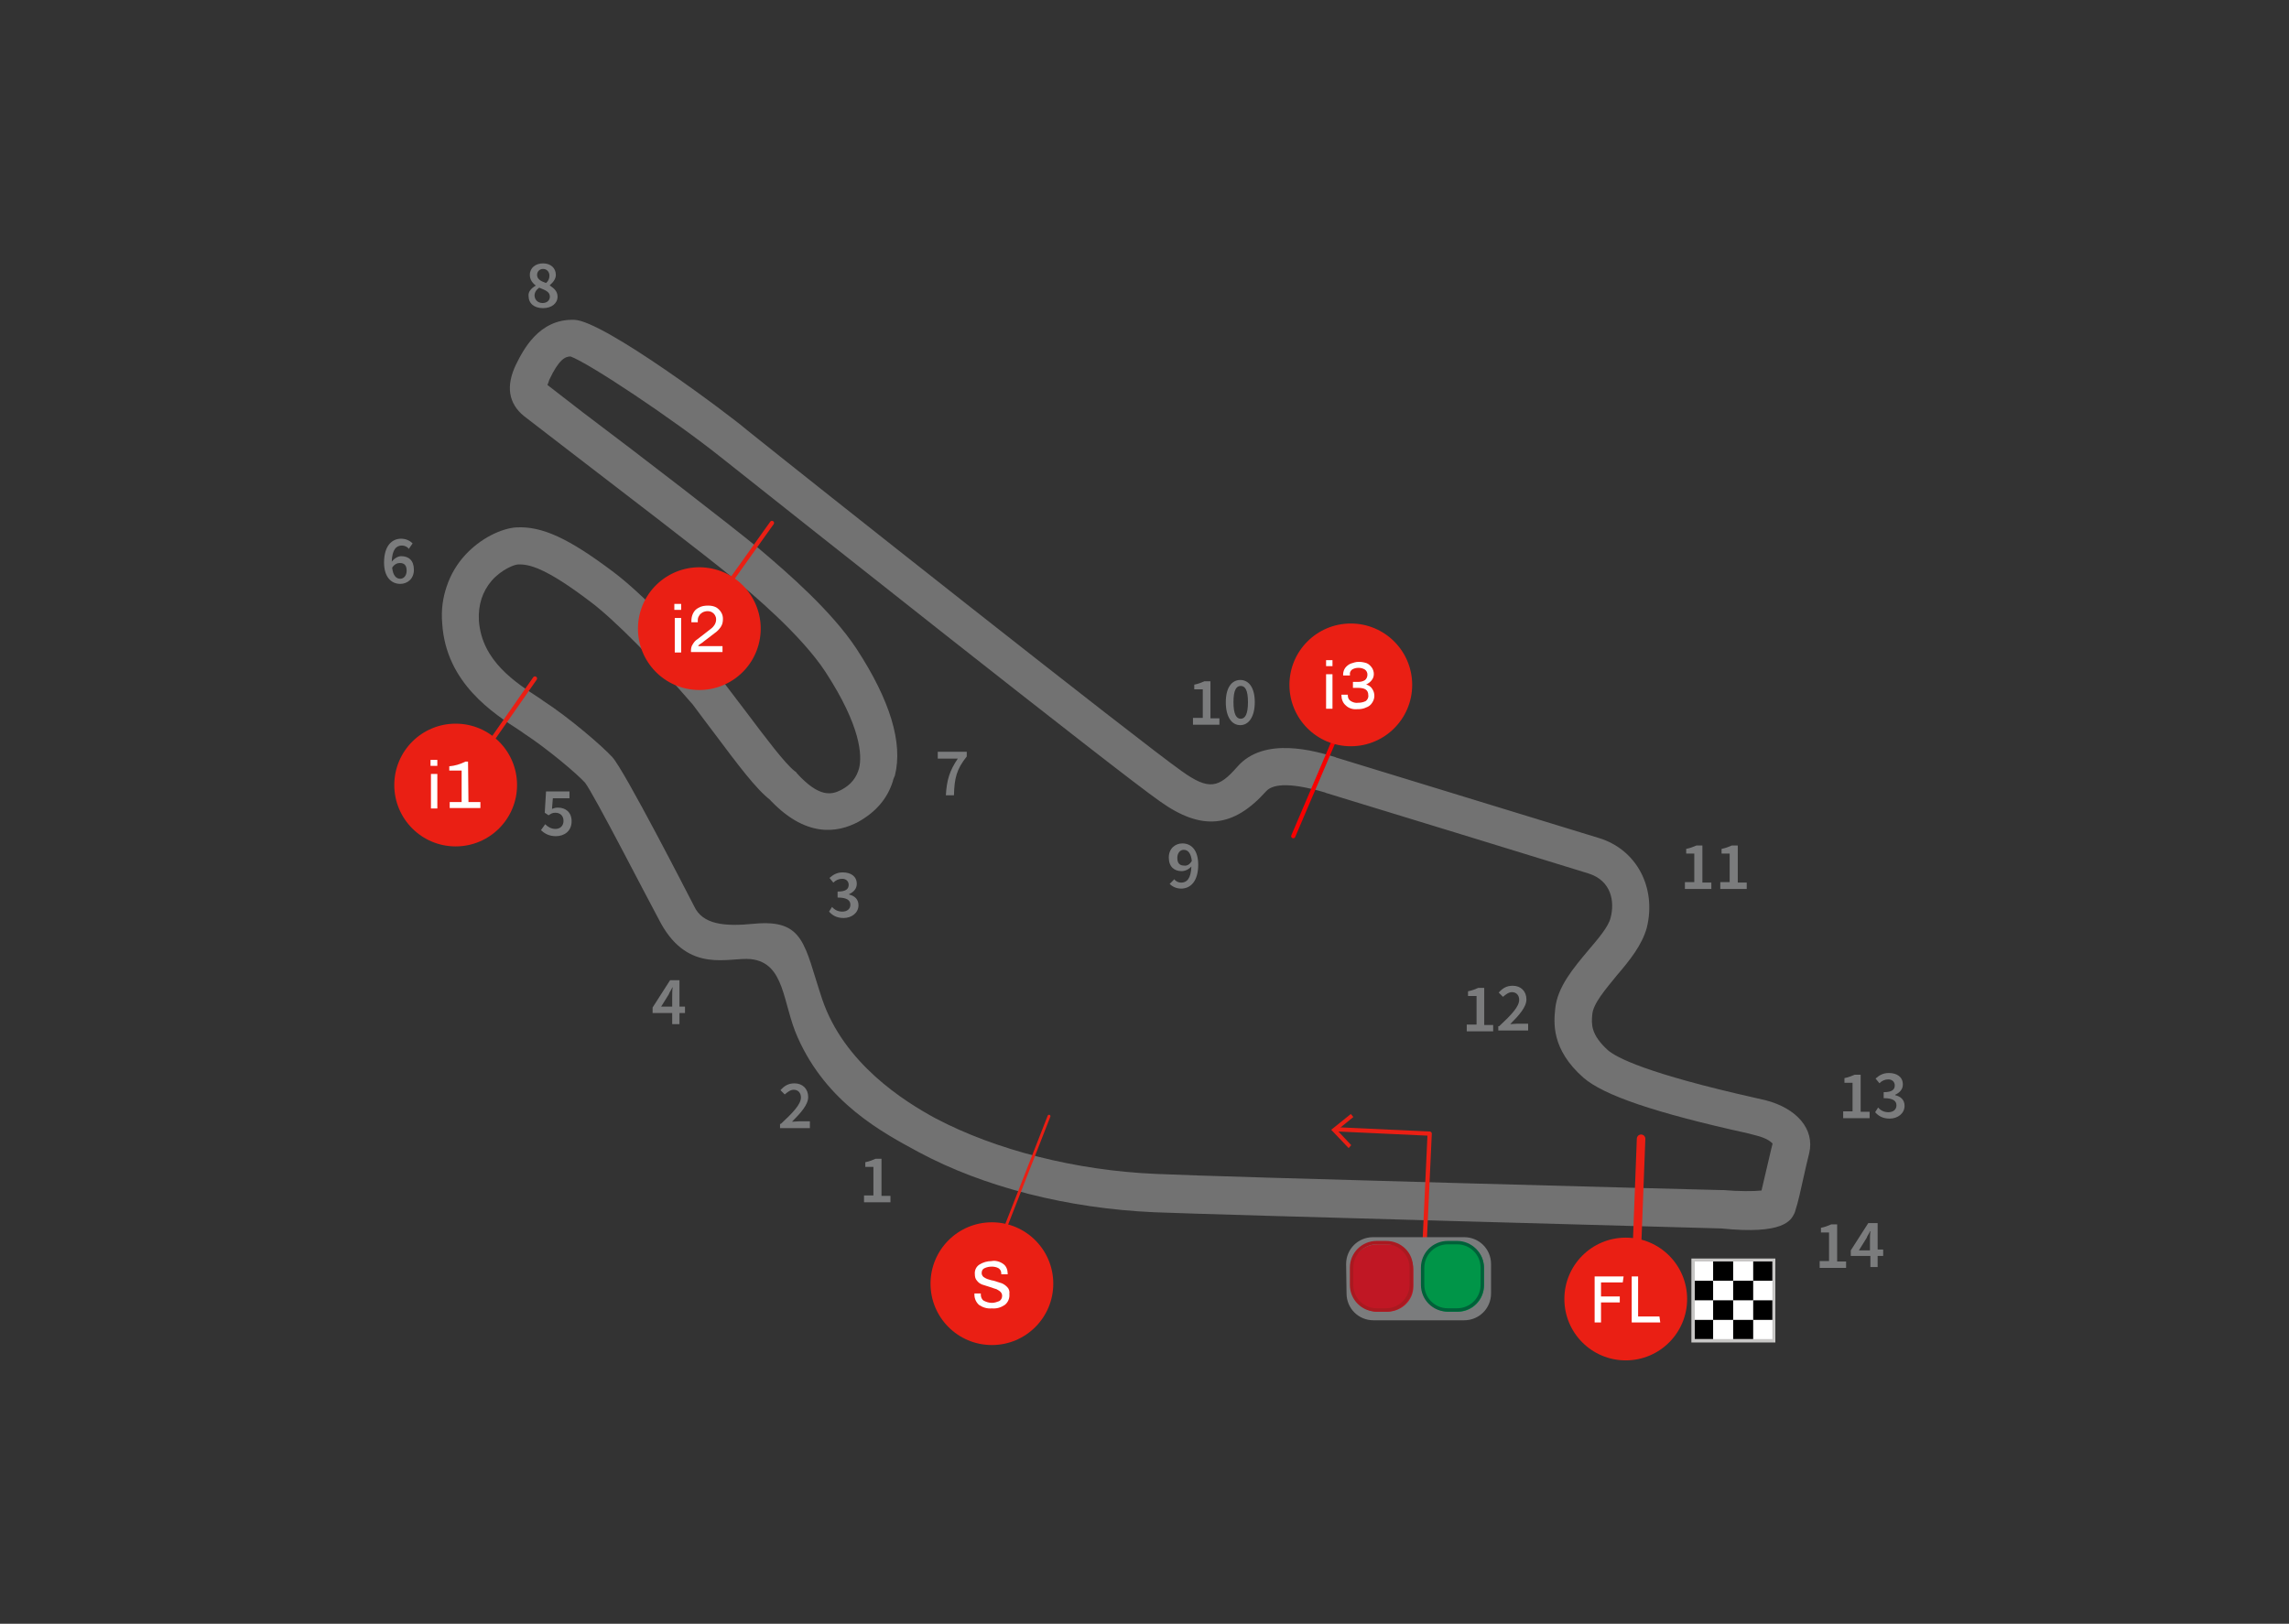 <?xml version="1.0" encoding="UTF-8"?> <!-- Generator: Adobe Illustrator 22.1.0, SVG Export Plug-In . SVG Version: 6.00 Build 0) --> <svg xmlns="http://www.w3.org/2000/svg" xmlns:xlink="http://www.w3.org/1999/xlink" id="Livello_1" x="0px" y="0px" viewBox="0 0 537 381" style="enable-background:new 0 0 537 381;" xml:space="preserve"><rect x="0" y="0" width="537" height="381" fill="#333333" stroke="none"/> <style type="text/css"> .st0{fill:#727272;} .st1{fill:#7B7C7D;} .st2{fill:#C7C6C5;} .st3{fill:#FFFFFF;} .st4{clip-path:url(#SVGID_2_);} .st5{fill:none;stroke:#F80000;stroke-width:0.99;stroke-linecap:round;stroke-miterlimit:10;} .st6{fill:#EA1F14;} .st7{fill:none;stroke:#EA1F14;stroke-width:0.99;stroke-linecap:round;stroke-miterlimit:10;} .st8{fill:none;stroke:#EA1F14;stroke-width:2;stroke-linecap:round;stroke-miterlimit:10;} .st9{fill:none;stroke:#EA1F14;stroke-width:0.668;stroke-linecap:round;stroke-miterlimit:10;} .st10{fill:none;stroke:#EA1F14;stroke-linecap:round;stroke-linejoin:round;stroke-miterlimit:10;} .st11{fill:#C01724;} .st12{fill:#AA1920;} .st13{fill:#009548;} .st14{fill:#006139;} </style> <g id="LeMans_1_" transform="translate(21, 0)"> <g id="trazado_1_" transform="translate(6.048, 5.544)"> <path id="Shape_61_" class="st0" d="M107.7,69.5c-8.4-0.3-12.1,7.3-13.7,10.5c-2.4,5-1.8,9.1,1.9,12.1l8.7,6.7 c12.2,9.4,35,26.8,40.7,31.6c3.9,3.2,15.6,13,21.3,21.7c8.4,12.9,8.6,19.7,7.9,22.6c-0.6,2.2-1.9,3.9-4.2,5.1s-5.2,1.8-10.4-3.9 l-0.2-0.3l-0.3-0.2c-2.4-1.9-6.8-7.8-11.4-13.9l-5.4-7.1l-0.1-0.1c-9.1-10.6-19.6-21.1-25.6-25.6c-10.6-8-16.8-10.8-22.8-10.5 c-3.3,0.2-8.4,2.4-12.3,6.8c-1.5,1.7-3.1,4.1-4.1,7.2c-0.8,2.4-1.3,5.2-1,8.6c0.9,13.9,11.9,21,18.4,25.2l0.7,0.5 c5.8,3.8,12.6,9.6,14.4,11.6c2.1,2.7,14.8,27.5,17.8,33c6.6,11.9,16,7.9,21.1,8.4c8.1,0.9,7.4,10.4,11,18.4 c6.8,15.3,19.7,22.2,28.4,26.9c15.3,8.2,34.9,13.2,55.3,14.1c14.3,0.6,130.9,3.7,133,3.8c14.6,1.5,16.3-1.9,17.1-3.5 c0.1-0.2,0.2-0.5,0.3-0.9c0.5-1.4,1.1-4.1,2.5-10.4l0.7-2.9c1.3-5.6-2.9-10.5-10.3-12.4l-2.2-0.5c-25.8-5.8-32.7-9.5-34.7-11.2 c-4.1-3.7-3.9-6.2-3.7-8.4c0.2-2.6,3.2-6,5.7-9.1c3-3.5,6-7.2,7.1-11.3c2.3-9.4-2.4-18.3-11.2-21c-2.9-0.9-55.8-17.1-61.7-18.9 l-0.2-0.1c-4.6-1.4-16.7-5-23,2.3c-4.3,4.9-6.6,5.6-13,1c-9.7-6.8-88.8-69.4-102.2-80.2C144.3,92,114.6,69.7,107.7,69.5z M142.4,102c13.6,10.8,92.9,73.7,102.7,80.5c9.8,7,17.2,6.2,24.9-2.4c1.3-1.4,4.6-2.4,13.8,0.3l0.2,0.1c5.9,1.8,58.8,18,61.6,18.9 c5.4,1.7,6.2,6.6,5.2,10.4c-0.5,2.1-2.9,4.9-5.2,7.6c-3.5,4.2-7.3,8.6-7.8,13.8c-0.3,3.1-1,9.4,6.6,16.1 c4.7,4.1,16.5,8.2,38.7,13.1l1.9,0.5c2.4,0.6,3.5,1.5,3.8,1.9c-0.1,0.3-0.7,2.9-0.7,2.9c-0.5,2.2-1.4,5.9-1.9,8.1 c-1.8,0.2-5.5,0.2-8.8-0.1h-0.2h-0.2c-1.1,0-118.7-3.1-132.9-3.8c-18.8-0.8-37.5-5.6-51.6-13c-7.4-4-21.6-12.9-26.7-28.1 c-4.2-12.6-4.1-18.7-15.9-17.6c-7,0.7-12.1,0.2-14.1-4.1c-1.3-2.5-16.3-31.8-19.2-35c-2.4-2.6-9.9-9.1-16.2-13.2l-0.7-0.5 c-5.8-3.8-13.7-8.8-14.4-18.3c-0.2-3.7,0.8-6.8,3-9.4c2.4-2.7,5.4-3.8,6.2-3.8c2.6-0.1,6.5,0.8,16.9,8.7 c5.4,4,15.4,14.1,24.1,24.2c0.1,0.2,5.1,6.8,5.1,6.8c5.4,7.2,9.7,13,13.1,15.6l-0.6-0.6c8.7,9.6,16.3,8.3,21.2,5.7 c4.1-2.3,6.8-5.4,8.1-9.5c0.1-0.5,0.3-0.9,0.5-1.4c1.9-7.6-1.1-17.6-9-29.7c-5.8-8.8-16-17.7-23-23.6 c-5.9-4.9-27.8-21.8-41.1-31.8l-8.4-6.5c0-0.1,0-0.2,0.1-0.3c0.1-0.2,0.2-0.6,0.3-0.9c2.3-4.9,3.8-5.5,5-5.5 C111,79.6,130.5,92.5,142.4,102z"></path> </g> <g id="textos_y_numeros_1_"> <path id="Shape_60_" class="st1" d="M181.6,280.5h2.3v-6.7H182v-1.1c1-0.2,1.7-0.5,2.4-0.8h1.4v8.7h2.1v1.5h-6.2V280.5z"></path> <path id="Shape_59_" class="st1" d="M162.2,263.7c2.9-2.7,4.7-4.6,4.7-6.2c0-1-0.6-1.8-1.7-1.8c-0.8,0-1.5,0.6-2.1,1.1l-1-1 c0.9-1,1.8-1.6,3.3-1.6c1.9,0,3.2,1.3,3.2,3.2c0,1.8-1.7,3.7-3.8,5.8c0.6,0,1.3-0.1,1.7-0.1h2.5v1.6h-7v-1H162.2z"></path> <path id="Shape_58_" class="st1" d="M139.7,237.7h-1.3v2.6h-1.7v-2.6h-4.6v-1.3l4.1-6.4h2.2v6.2h1.3V237.7z M136.7,236.2v-2.3 c0-0.6,0-1.5,0.1-2.2h-0.1c-0.2,0.6-0.6,1-0.8,1.6l-1.8,2.9H136.7z"></path> <path id="Shape_57_" class="st1" d="M106.9,193.4c0.6,0.6,1.4,1.1,2.4,1.1c1.1,0,1.9-0.7,1.9-1.9s-0.8-1.9-1.9-1.9 c-0.7,0-1,0.2-1.6,0.6l-0.9-0.6l0.3-5h5.5v1.6h-3.9l-0.2,2.5c0.5-0.2,0.8-0.3,1.4-0.3c1.7,0,3.2,1,3.2,3.2c0,2.3-1.7,3.5-3.7,3.5 c-1.7,0-2.7-0.7-3.5-1.4L106.9,193.4z"></path> <path id="Shape_56_" class="st1" d="M74.9,128.8c-0.3-0.5-1-0.8-1.6-0.8c-1.3,0-2.3,0.9-2.4,3.8c0.6-0.8,1.5-1.3,2.2-1.3 c1.8,0,3,1,3,3.2c0,2.1-1.5,3.3-3.2,3.3c-2.1,0-3.8-1.6-3.8-5c0-4,1.9-5.6,4-5.6c1.3,0,2.2,0.6,2.7,1.1L74.9,128.8z M74.4,133.9 c0-1.3-0.6-1.8-1.6-1.8c-0.6,0-1.3,0.3-1.8,1.1c0.2,1.8,0.9,2.6,1.9,2.6C73.7,135.8,74.4,135.1,74.4,133.9z"></path> <path id="Shape_55_" class="st1" d="M203.7,178H199v-1.6h6.8v1.1c-2.4,3-2.9,5.1-3,9.1h-1.9C201.1,183,201.8,180.8,203.7,178z"></path> <path id="Shape_54_" class="st1" d="M104.7,67c-0.8-0.6-1.4-1.4-1.4-2.5c0-1.7,1.4-2.7,3.1-2.7c1.8,0,3,1.1,3,2.7 c0,1-0.7,1.8-1.4,2.4V67c0.9,0.6,1.8,1.3,1.8,2.6c0,1.6-1.4,2.7-3.4,2.7c-2.1,0-3.4-1.1-3.4-2.9C102.9,68.4,103.7,67.6,104.7,67z M106.3,71.1c1,0,1.7-0.6,1.7-1.5c0-1.1-1-1.5-2.5-2.1c-0.7,0.5-1.1,1.1-1.1,1.9C104.5,70.5,105.3,71.1,106.3,71.1z M107.9,64.7 c0-0.9-0.6-1.6-1.5-1.6c-0.8,0-1.4,0.6-1.4,1.4c0,1,0.9,1.5,2.1,1.9C107.6,66,107.9,65.4,107.9,64.7z"></path> <path id="Shape_53_" class="st1" d="M254.5,206.3c0.3,0.5,1,0.8,1.6,0.8c1.3,0,2.3-0.9,2.4-3.8c-0.6,0.7-1.5,1.1-2.3,1.1 c-1.7,0-3-1-3-3.2c0-2.1,1.5-3.3,3.2-3.3c2.1,0,3.7,1.6,3.7,5c0,4-1.9,5.6-4,5.6c-1.3,0-2.2-0.6-2.7-1.1L254.5,206.3z M258.6,202 c-0.2-1.8-0.9-2.6-1.9-2.6c-0.8,0-1.5,0.7-1.5,1.9c0,1.3,0.6,1.8,1.6,1.8C257.4,203.2,258.1,202.9,258.6,202z"></path> <g id="Group_18_" transform="translate(84.173, 43.347)"> <path id="Shape_52_" class="st1" d="M174.7,125.1h2.3v-6.7H175v-1.1c1-0.2,1.7-0.5,2.4-0.8h1.4v8.7h2.1v1.5h-6.2V125.1z"></path> <path id="Shape_51_" class="st1" d="M182.4,121.4c0-3.4,1.4-5.2,3.4-5.2s3.4,1.8,3.4,5.2s-1.4,5.4-3.4,5.4 S182.4,124.9,182.4,121.4z M187.6,121.4c0-2.9-0.7-3.8-1.7-3.8s-1.7,0.9-1.7,3.8s0.7,3.9,1.7,3.9S187.6,124.3,187.6,121.4z"></path> </g> <g id="Group_17_" transform="translate(135.081, 60.484)"> <path id="Shape_50_" class="st1" d="M239.1,146.5h2.3v-6.7h-1.9v-1.1c1-0.2,1.7-0.5,2.4-0.8h1.4v8.7h2.1v1.5h-6.2V146.5z"></path> <path id="Shape_49_" class="st1" d="M247.4,146.5h2.3v-6.7h-1.9v-1.1c1-0.2,1.7-0.5,2.4-0.8h1.4v8.7h2.1v1.5h-6.2V146.5z"></path> </g> <g id="Group_16_" transform="translate(112.399, 74.597)"> <path id="Shape_48_" class="st1" d="M210.7,165.8h2.3v-6.7H211V158c1-0.2,1.7-0.5,2.4-0.8h1.4v8.7h2.1v1.5h-6.2V165.8z"></path> <path id="Shape_47_" class="st1" d="M218.3,166.2c2.9-2.7,4.7-4.6,4.7-6.2c0-1-0.6-1.8-1.7-1.8c-0.8,0-1.5,0.6-2.1,1.1l-1-1 c0.9-1,1.8-1.6,3.3-1.6c1.9,0,3.2,1.3,3.2,3.2c0,1.8-1.7,3.7-3.8,5.8c0.6,0,1.3-0.1,1.7-0.1h2.5v1.6h-7v-1H218.3z"></path> </g> <g id="Group_15_" transform="translate(151.21, 83.669)"> <path id="Shape_46_" class="st1" d="M260.1,177.1h2.3v-6.7h-1.9v-1.1c1-0.2,1.7-0.5,2.4-0.8h1.4v8.7h2.1v1.5h-6.2V177.1z"></path> <path id="Shape_45_" class="st1" d="M268.4,176.2c0.6,0.7,1.4,1.1,2.4,1.1c1.1,0,1.9-0.6,1.9-1.6s-0.7-1.7-3-1.7v-1.4 c2.1,0,2.6-0.7,2.6-1.6c0-0.8-0.6-1.4-1.5-1.4c-0.8,0-1.5,0.3-2.1,0.9l-0.9-1.1c0.9-0.8,1.8-1.3,3.1-1.3c1.9,0,3.3,0.9,3.3,2.7 c0,1.1-0.7,1.9-1.8,2.4v0.1c1.3,0.3,2.2,1.1,2.2,2.5c0,1.8-1.6,3-3.5,3c-1.7,0-2.7-0.7-3.4-1.5L268.4,176.2z"></path> </g> <g id="Group_14_" transform="translate(149.194, 99.294)"> <path id="Shape_44_" class="st1" d="M256.6,196.6h2.3v-6.7H257v-1.1c1-0.2,1.7-0.5,2.4-0.8h1.4v8.7h2.1v1.5h-6.2V196.6z"></path> <path id="Shape_2_" class="st1" d="M271.6,195.4h-1.3v2.6h-1.7v-2.6H264v-1.3l4.1-6.4h2.2v6.2h1.3V195.4z M268.5,194.1v-2.3 c0-0.6,0-1.5,0.1-2.2h-0.1c-0.2,0.6-0.6,1-0.8,1.6l-1.8,2.9H268.5z"></path> </g> <path id="Shape_1_" class="st1" d="M174.2,212.8c0.6,0.7,1.4,1.1,2.4,1.1c1.1,0,1.9-0.6,1.9-1.6c0-1-0.7-1.7-3-1.7v-1.4 c2.1,0,2.6-0.7,2.6-1.6c0-0.8-0.6-1.4-1.5-1.4c-0.8,0-1.5,0.3-2.1,0.9l-0.9-1.1c0.9-0.8,1.8-1.3,3.1-1.3c1.9,0,3.3,0.9,3.3,2.7 c0,1.1-0.7,1.9-1.8,2.4v0.1c1.3,0.3,2.2,1.1,2.2,2.5c0,1.8-1.6,3-3.5,3c-1.7,0-2.7-0.7-3.4-1.5L174.2,212.8z"></path> </g> <g id="Intertempi_1_"> <g> <rect x="375.8" y="295.3" class="st2" width="19.7" height="19.7"></rect> <g> <rect x="376.6" y="296" class="st3" width="18.2" height="18.2"></rect> <g> <g> <g> <g> <defs> <rect id="SVGID_1_" x="376.6" y="296" width="18.2" height="18.2"></rect> </defs> <clipPath id="SVGID_2_"> <use xlink:href="#SVGID_1_" style="overflow:visible;"></use> </clipPath> <g class="st4"> <rect x="371.6" y="295.9" width="4.7" height="4.6"></rect> <rect x="376.2" y="300.5" width="4.7" height="4.6"></rect> <rect x="380.9" y="295.9" width="4.7" height="4.6"></rect> <rect x="385.6" y="300.5" width="4.7" height="4.6"></rect> <rect x="371.6" y="305.1" width="4.7" height="4.6"></rect> <rect x="376.2" y="309.7" width="4.7" height="4.6"></rect> <rect x="380.9" y="305.1" width="4.7" height="4.6"></rect> <rect x="385.6" y="309.7" width="4.7" height="4.6"></rect> <rect x="390.3" y="295.9" width="4.7" height="4.6"></rect> <rect x="395" y="300.5" width="4.7" height="4.6"></rect> <rect x="390.3" y="305.1" width="4.7" height="4.6"></rect> <rect x="395" y="309.7" width="4.7" height="4.6"></rect> </g> </g> </g> </g> </g> </g> </g> <g id="Intermedio_3_1_"> <line class="st5" x1="282.4" y1="196.2" x2="297.7" y2="160.3"></line> <circle class="st6" cx="295.9" cy="160.7" r="14.4"></circle> <path class="st3" d="M291.6,154.9v1.4h-1.5v-1.4H291.6z M291.6,158.2v8.1h-1.5v-8.1H291.6z"></path> <path class="st3" d="M299.6,155.6c0.5,0.2,0.9,0.6,1.2,1c0.3,0.4,0.5,1,0.5,1.5s-0.1,1-0.5,1.5c-0.3,0.4-0.8,0.8-1.3,1l0,0 c0.6,0.2,1.1,0.5,1.4,1c0.7,1,0.7,2.3,0,3.3c-0.3,0.5-0.8,0.9-1.4,1.1c-0.6,0.3-1.3,0.4-1.9,0.4h-0.2c-1,0.1-2-0.2-2.7-0.9 c-0.7-0.6-1-1.5-1-2.4V163h1.5v0.2c0,0.5,0.2,1,0.7,1.3s1.1,0.5,1.7,0.4c0.6,0,1.2-0.1,1.8-0.4c0.4-0.3,0.7-0.8,0.6-1.4 c0-1.2-0.8-1.7-2.4-1.7h-1.2V160h1.2c0.6,0,1.1-0.1,1.6-0.4c0.4-0.3,0.6-0.8,0.6-1.3s-0.2-0.9-0.6-1.2c-0.5-0.3-1-0.4-1.5-0.4 s-1,0.1-1.5,0.4c-0.4,0.3-0.6,0.8-0.5,1.2v0.2h-1.6v-0.3c0-0.5,0.2-1.1,0.5-1.5c0.3-0.4,0.8-0.8,1.3-1c0.6-0.2,1.2-0.4,1.8-0.4 h0.1C298.4,155.3,299,155.4,299.6,155.6z"></path> </g> <g id="Intermedio_2_1_"> <line class="st7" x1="137" y1="155.1" x2="160.1" y2="122.7"></line> <ellipse transform="matrix(0.16 -0.987 0.987 0.16 -25.513 265.128)" class="st6" cx="143.1" cy="147.6" rx="14.4" ry="14.4"></ellipse> <path class="st3" d="M138.8,141.7v1.4h-1.6v-1.4H138.8z M138.8,145v8.1h-1.5V145H138.8z"></path> <path class="st3" d="M147,142.5c0.5,0.3,0.9,0.7,1.2,1.2c0.3,0.5,0.4,1,0.4,1.5c0,0.7-0.1,1.3-0.5,1.9c-0.4,0.6-0.9,1.1-1.5,1.5 l-3,2.3c-0.2,0.1-0.4,0.3-0.6,0.4c-0.1,0.1-0.2,0.2-0.2,0.3h5.7v1.4h-7.4v-0.3c0-0.5,0.1-1.1,0.4-1.5c0.3-0.5,0.6-0.9,1.1-1.2 l3.1-2.4c0.4-0.3,0.7-0.6,1-1.1c0.2-0.4,0.3-0.7,0.3-1.2c0-0.7-0.4-1.3-0.9-1.6c-0.3-0.2-0.7-0.3-1.1-0.3s-0.8,0.1-1.2,0.3 c-0.3,0.2-0.6,0.4-0.8,0.8c-0.2,0.3-0.3,0.6-0.3,1v0.3c0,0.1,0,0.1,0,0.2h-1.5v-0.2v-0.1c0-0.6,0.1-1.2,0.4-1.8 c0.3-0.6,0.7-1,1.3-1.3c0.7-0.4,1.4-0.5,2.2-0.5C145.8,142.1,146.4,142.2,147,142.5z"></path> </g> <g id="Intermedio_1_1_"> <line class="st7" x1="80.9" y1="193" x2="104.5" y2="159.2"></line> <circle class="st6" cx="85.9" cy="184.2" r="14.4"></circle> <path class="st3" d="M81.6,178.3v1.4H80v-1.4H81.6z M81.6,181.6v8.1h-1.5v-8.1H81.6z"></path> <path class="st3" d="M88.9,188.2h2.8v1.4h-7.2v-1.4h2.8v-7.4h-2.9v-1c1.3-0.1,2.6-0.5,3.8-1.1h0.6L88.9,188.2z"></path> </g> <g id="Finish_Line_1_"> <circle class="st6" cx="360.4" cy="304.8" r="14.4"></circle> <line class="st8" x1="364" y1="267.2" x2="362.9" y2="296"></line> <path class="st3" d="M359.9,299.5l-0.2,1.4h-5.1v3.3h4.4v1.4h-4.4v4.7h-1.5v-10.8H359.9z"></path> <path class="st3" d="M363.3,299.5v9.4h5l0.2,1.4h-6.7v-10.8H363.3z"></path> </g> <g id="Speed_Trap_1_"> <line class="st9" x1="225.1" y1="261.9" x2="213.4" y2="291.8"></line> <circle class="st6" cx="211.7" cy="301.2" r="14.4"></circle> <path class="st3" d="M214.4,296.6c0.7,0.5,1,1.4,1,2.2v0.2h-1.5v-0.2c0-0.5-0.2-0.9-0.6-1.2c-0.5-0.3-1.1-0.4-1.6-0.4 c-0.6,0-1.2,0.1-1.8,0.4c-0.4,0.2-0.6,0.6-0.6,1.1c0,0.3,0.1,0.6,0.4,0.9c0.3,0.2,0.6,0.4,0.9,0.5c0.4,0.1,0.8,0.3,1.5,0.4 c0.7,0.2,1.3,0.4,1.9,0.6c0.5,0.2,0.9,0.5,1.3,0.9c0.4,0.4,0.6,1,0.5,1.6c0.1,1-0.3,2-1.1,2.6c-0.9,0.6-1.9,0.9-3,0.8 c-1.1,0.1-2.1-0.2-3-0.8c-0.7-0.6-1.1-1.5-1.1-2.4v-0.3h1.5v0.3c0,0.5,0.2,1.1,0.7,1.4c0.6,0.3,1.2,0.5,1.9,0.5 c0.6,0,1.2-0.2,1.7-0.4c0.4-0.2,0.7-0.7,0.7-1.2c0-0.4-0.1-0.7-0.4-1c-0.3-0.3-0.6-0.4-0.9-0.6c-0.4-0.1-0.9-0.3-1.5-0.5 s-1.3-0.4-1.9-0.6c-0.5-0.2-0.9-0.5-1.2-0.9c-0.4-0.4-0.5-1-0.5-1.5c-0.1-0.9,0.3-1.8,1.1-2.3s1.8-0.8,2.8-0.8 C212.5,295.7,213.6,296,214.4,296.6z"></path> </g> <g transform="translate(0, 64.593)"> <g> <polyline class="st10" points="312.6,240.4 314.4,201.4 292.8,200.4 "></polyline> <polygon class="st6" points="295.4,204.8 296,204.1 292.7,200.6 296.5,197.5 295.9,196.8 291.3,200.5 "></polygon> </g> <path class="st1" d="M294.8,232c0-3.5,2.8-6.3,6.3-6.3h21.4c3.5,0,6.3,2.8,6.3,6.3v6.9c0,3.5-2.8,6.3-6.3,6.3h-21.3 c-3.5,0-6.3-2.8-6.3-6.3L294.8,232L294.8,232z"></path> <g transform="translate(0.478, 0.478)"> <g> <path class="st11" d="M301.7,242.7c-3.3,0-6.1-2.7-6.1-5.9v-4c0-3.2,2.7-5.9,6.1-5.9h2.3c3.3,0,6.1,2.7,6.1,5.9v4 c0,3.2-2.7,5.9-6.1,5.9H301.7z"></path> <path class="st12" d="M303.7,226.9c3.1,0,5.5,2.5,5.5,5.5v4c0,3.1-2.5,5.5-5.5,5.5h-2.2c-3.1,0-5.5-2.5-5.5-5.5v-4 c0-3.1,2.5-5.5,5.5-5.5H303.7z M303.7,226.1h-2.2c-3.5,0-6.3,2.8-6.3,6.3v4c0,3.5,2.8,6.3,6.3,6.3h2.2c3.5,0,6.3-2.8,6.3-6.3 v-4C310.1,228.9,307.3,226.1,303.7,226.1z"></path> </g> <g transform="translate(9.569, 0)"> <path class="st13" d="M308.8,242.7c-3.3,0-6-2.7-6-6.1v-4.1c0-3.3,2.7-6.1,6-6.1h2.3c3.3,0,6,2.7,6,6.1v4.1 c0,3.3-2.7,6.1-6,6.1H308.8z"></path> <path class="st14" d="M310.8,226.9c3.1,0,5.5,2.5,5.5,5.5v4c0,3.1-2.5,5.5-5.5,5.5h-2.2c-3.1,0-5.5-2.5-5.5-5.5v-4 c0-3.1,2.5-5.5,5.5-5.5H310.8z M310.8,226.1h-2.2c-3.5,0-6.3,2.8-6.3,6.3v4c0,3.5,2.8,6.3,6.3,6.3h2.2c3.5,0,6.3-2.8,6.3-6.3 v-4C317.1,228.9,314.2,226.1,310.8,226.1z"></path> </g> </g> </g> </g> </g> </svg> 